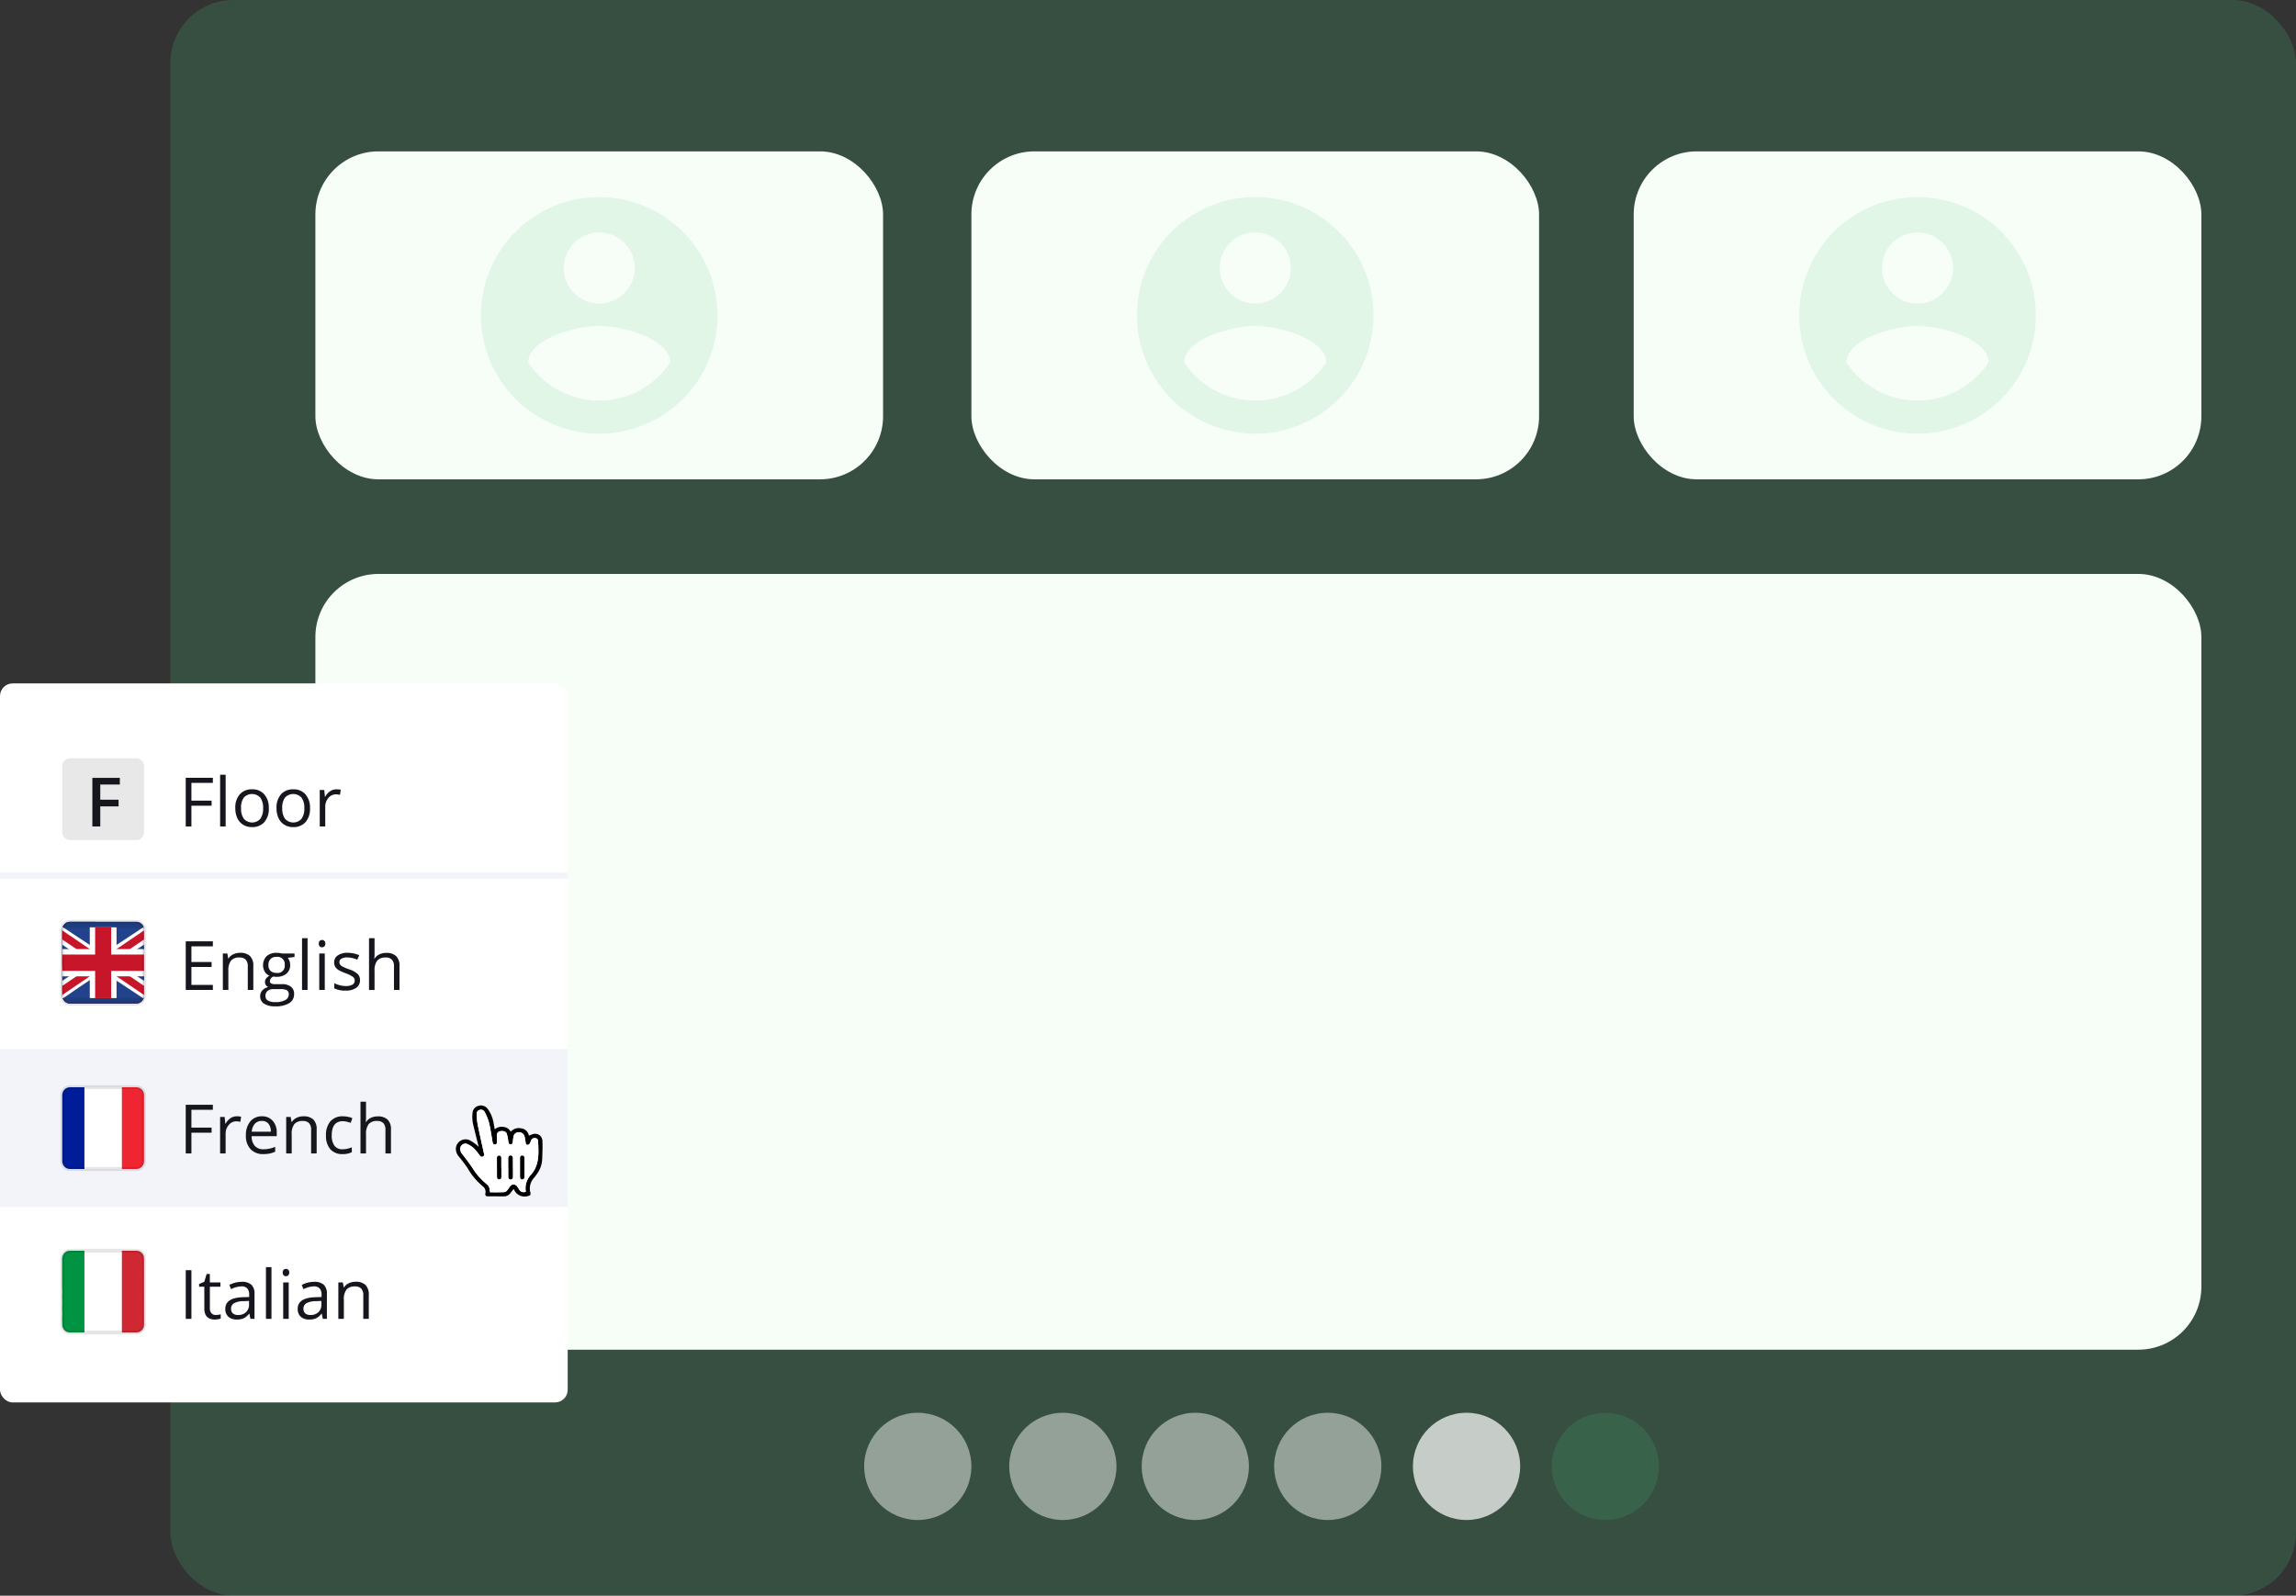 <svg xmlns="http://www.w3.org/2000/svg" xmlns:xlink="http://www.w3.org/1999/xlink" width="364" height="253" viewBox="0 0 364 253"><rect x="0" y="0" width="364" height="253" fill="#333333" stroke="none"/><defs><clipPath id="clip-path"><path id="Path_39035" data-name="Path 39035" d="M32,122.234A1.234,1.234,0,0,1,33.234,121H43.726a1.234,1.234,0,0,1,1.234,1.234v10.492a1.234,1.234,0,0,1-1.234,1.234H33.234A1.234,1.234,0,0,1,32,132.726Z" transform="translate(-32 -121)" fill="#fff"></path></clipPath><clipPath id="clip-path-2"><rect id="Rectangle_5665" data-name="Rectangle 5665" width="23.49" height="12.96" fill="#fff"></rect></clipPath><clipPath id="clip-path-3"><path id="Path_39041" data-name="Path 39041" d="M32,207.234A1.234,1.234,0,0,1,33.234,206H43.726a1.234,1.234,0,0,1,1.234,1.234v10.492a1.234,1.234,0,0,1-1.234,1.234H33.234A1.234,1.234,0,0,1,32,217.726Z" transform="translate(-32 -206)" fill="#fff"></path></clipPath><clipPath id="clip-path-4"><path id="Path_39052" data-name="Path 39052" d="M32,291.234A1.234,1.234,0,0,1,33.234,290H43.726a1.234,1.234,0,0,1,1.234,1.234v10.492a1.234,1.234,0,0,1-1.234,1.234H33.234A1.234,1.234,0,0,1,32,301.726Z" transform="translate(-32 -290)" fill="#fff"></path></clipPath></defs><g id="new_-_Language_Selector" data-name="new - Language Selector" transform="translate(-765 -2623)"><g id="Group_575" data-name="Group 575" transform="translate(893 2833)"><g id="Group_7812" data-name="Group 7812" transform="translate(-120.467 -3085.654)"><rect id="Rectangle_4100" data-name="Rectangle 4100" width="337" height="253" rx="10" transform="translate(19.467 2875.654)" fill="#41bc75" opacity="0.202"></rect><rect id="Rectangle_4104" data-name="Rectangle 4104" width="299" height="123" rx="10" transform="translate(42.467 2966.654)" fill="#f7fef7"></rect><rect id="Rectangle_4102" data-name="Rectangle 4102" width="90" height="52" rx="10" transform="translate(146.467 2899.654)" fill="#f7fef7"></rect><rect id="Rectangle_4103" data-name="Rectangle 4103" width="90" height="52" rx="10" transform="translate(251.467 2899.654)" fill="#f7fef7"></rect><rect id="Rectangle_4101" data-name="Rectangle 4101" width="90" height="52" rx="10" transform="translate(42.467 2899.654)" fill="#f7fef7"></rect><circle id="Ellipse_1517" data-name="Ellipse 1517" cx="8.5" cy="8.5" r="8.5" transform="translate(238.467 3099.654)" fill="#41bc75" opacity="0.175"></circle><circle id="Ellipse_1518" data-name="Ellipse 1518" cx="8.5" cy="8.5" r="8.5" transform="translate(216.467 3099.654)" fill="#fff" opacity="0.717"></circle><circle id="Ellipse_1519" data-name="Ellipse 1519" cx="8.5" cy="8.5" r="8.5" transform="translate(194.467 3099.654)" fill="#fff" opacity="0.468"></circle><circle id="Ellipse_1520" data-name="Ellipse 1520" cx="8.5" cy="8.5" r="8.5" transform="translate(173.467 3099.654)" fill="#fff" opacity="0.468"></circle><circle id="Ellipse_1521" data-name="Ellipse 1521" cx="8.5" cy="8.5" r="8.5" transform="translate(152.467 3099.654)" fill="#fff" opacity="0.468"></circle><circle id="Ellipse_1522" data-name="Ellipse 1522" cx="8.5" cy="8.5" r="8.5" transform="translate(129.467 3099.654)" fill="#fff" opacity="0.468"></circle><path id="Icon_material-account-circle" data-name="Icon material-account-circle" d="M21.758,3A18.758,18.758,0,1,0,40.516,21.758,18.765,18.765,0,0,0,21.758,3Zm0,5.627a5.627,5.627,0,1,1-5.627,5.627A5.62,5.62,0,0,1,21.758,8.627Zm0,26.637A13.507,13.507,0,0,1,10.5,29.224c.056-3.733,7.5-5.778,11.255-5.778,3.733,0,11.2,2.045,11.255,5.778a13.507,13.507,0,0,1-11.255,6.04Z" transform="translate(65.709 2903.896)" fill="#5ac587" opacity="0.13"></path><path id="Icon_material-account-circle-2" data-name="Icon material-account-circle" d="M21.758,3A18.758,18.758,0,1,0,40.516,21.758,18.765,18.765,0,0,0,21.758,3Zm0,5.627a5.627,5.627,0,1,1-5.627,5.627A5.62,5.62,0,0,1,21.758,8.627Zm0,26.637A13.507,13.507,0,0,1,10.5,29.224c.056-3.733,7.5-5.778,11.255-5.778,3.733,0,11.2,2.045,11.255,5.778a13.507,13.507,0,0,1-11.255,6.04Z" transform="translate(169.709 2903.896)" fill="#5ac587" opacity="0.13"></path><path id="Icon_material-account-circle-3" data-name="Icon material-account-circle" d="M21.758,3A18.758,18.758,0,1,0,40.516,21.758,18.765,18.765,0,0,0,21.758,3Zm0,5.627a5.627,5.627,0,1,1-5.627,5.627A5.62,5.62,0,0,1,21.758,8.627Zm0,26.637A13.507,13.507,0,0,1,10.5,29.224c.056-3.733,7.5-5.778,11.255-5.778,3.733,0,11.2,2.045,11.255,5.778a13.507,13.507,0,0,1-11.255,6.04Z" transform="translate(274.709 2903.896)" fill="#5ac587" opacity="0.13"></path></g></g><g id="Group_572" data-name="Group 572" transform="translate(765 2731.822)"><rect id="Rectangle_5660" data-name="Rectangle 5660" width="90" height="114" rx="2" transform="translate(0 -0.464)" fill="#fff"></rect><rect id="Rectangle_5661" data-name="Rectangle 5661" width="90" height="25" transform="translate(0 57.536)" fill="#f2f4f9"></rect><rect id="Rectangle_5662" data-name="Rectangle 5662" width="90" transform="translate(0 57.536)" fill="#f2f4f9"></rect><rect id="Rectangle_5663" data-name="Rectangle 5663" width="90" height="1" transform="translate(0 29.536)" fill="#f2f4f9"></rect><rect id="Rectangle_5664" data-name="Rectangle 5664" width="90" height="1" transform="translate(0 81.536)" fill="#f2f4f9"></rect><path id="Path_38993" data-name="Path 38993" d="M32,38.234A1.234,1.234,0,0,1,33.234,37H43.726a1.234,1.234,0,0,1,1.234,1.234V48.726a1.234,1.234,0,0,1-1.234,1.234H33.234A1.234,1.234,0,0,1,32,48.726Z" transform="translate(-22.126 -25.583)" fill="rgba(22,22,30,0.1)"></path><path id="Path_38994" data-name="Path 38994" d="M48.705,54.725H47.45v-7.71h4.356V48.08h-3.1v2.4h2.9v1.06h-2.9Z" transform="translate(-32.808 -32.507)" fill="#16161e"></path><g id="Group_10738" data-name="Group 10738" transform="translate(9.874 37.338)" clip-path="url(#clip-path)"><path id="Path_38995" data-name="Path 38995" d="M32,122.234A1.234,1.234,0,0,1,33.234,121H43.726a1.234,1.234,0,0,1,1.234,1.234v10.492a1.234,1.234,0,0,1-1.234,1.234H33.234A1.234,1.234,0,0,1,32,132.726Z" transform="translate(-32 -121)" fill="rgba(19,19,46,0.3)"></path><g id="Group_10736" data-name="Group 10736" transform="translate(-4.86)" clip-path="url(#clip-path-2)"><path id="Path_38996" data-name="Path 38996" d="M39.74,121H16.25v12.96H39.74Z" transform="translate(-16.25 -121)" fill="#b22234"></path><path id="Path_38997" data-name="Path 38997" d="M16.25,125.846h0Zm23.49,1.994h0Zm-23.49,1.993h0Zm23.49,1.995h0Zm-23.49,1.993h0Zm23.49,1.995h0Z" transform="translate(-16.25 -124.351)"></path><path id="Path_38998" data-name="Path 38998" d="M39.74,135.2H16.25v-1H39.74Zm0-1.993H16.25v-1H39.74Zm0-1.994H16.25v-1H39.74Zm0-1.993H16.25v-1H39.74Zm0-1.994H16.25v-1H39.74Zm0-1.993H16.25v-1H39.74Z" transform="translate(-16.25 -123.235)" fill="#fff"></path><path id="Path_38999" data-name="Path 38999" d="M26.292,121H16.25v6.978H26.292Z" transform="translate(-16.25 -121)" fill="#3c3b6e"></path><path id="Path_39000" data-name="Path 39000" d="M31.655,124.232l.24.721-.626-.447h.773l-.626.447Z" transform="translate(-26.634 -123.235)" fill="#fff"></path><path id="Path_39001" data-name="Path 39001" d="M31.655,128.754l.24.721-.626-.447h.773l-.626.447Z" transform="translate(-26.634 -126.361)" fill="#fff"></path><path id="Path_39002" data-name="Path 39002" d="M31.655,133.277l.24.721-.626-.447h.773l-.626.447Z" transform="translate(-26.634 -129.489)" fill="#fff"></path><path id="Path_39003" data-name="Path 39003" d="M31.655,137.8l.24.721-.626-.447h.773l-.626.447Z" transform="translate(-26.634 -132.616)" fill="#fff"></path><path id="Path_39004" data-name="Path 39004" d="M34.37,121.968l.24.721-.626-.446h.772l-.626.446Z" transform="translate(-28.512 -121.669)" fill="#fff"></path><path id="Path_39005" data-name="Path 39005" d="M34.37,126.491l.24.721-.626-.446h.772l-.626.446Z" transform="translate(-28.512 -124.797)" fill="#fff"></path><path id="Path_39006" data-name="Path 39006" d="M34.37,131.014l.24.721-.626-.447h.772l-.626.447Z" transform="translate(-28.512 -127.924)" fill="#fff"></path><path id="Path_39007" data-name="Path 39007" d="M34.37,135.537l.24.721-.626-.447h.772l-.626.448Z" transform="translate(-28.512 -131.051)" fill="#fff"></path><path id="Path_39008" data-name="Path 39008" d="M34.37,140.063l.24.721-.626-.447h.772l-.626.447Z" transform="translate(-28.512 -134.181)" fill="#fff"></path><path id="Path_39009" data-name="Path 39009" d="M37.078,124.232l.24.721-.625-.447h.772l-.626.447Z" transform="translate(-30.385 -123.235)" fill="#fff"></path><path id="Path_39010" data-name="Path 39010" d="M37.075,128.754l.24.721-.626-.447h.772l-.626.447Z" transform="translate(-30.382 -126.361)" fill="#fff"></path><path id="Path_39011" data-name="Path 39011" d="M37.075,133.277l.24.721-.626-.447h.772l-.626.447Z" transform="translate(-30.382 -129.489)" fill="#fff"></path><path id="Path_39012" data-name="Path 39012" d="M37.075,137.8l.24.721-.626-.447h.772l-.626.447Z" transform="translate(-30.382 -132.616)" fill="#fff"></path><path id="Path_39013" data-name="Path 39013" d="M39.792,121.968l.24.721-.626-.445h.772l-.625.446Z" transform="translate(-32.26 -121.669)" fill="#fff"></path><path id="Path_39014" data-name="Path 39014" d="M39.792,126.491l.24.721-.626-.445h.772l-.625.446Z" transform="translate(-32.26 -124.797)" fill="#fff"></path><path id="Path_39015" data-name="Path 39015" d="M39.792,131.014l.24.721-.626-.445h.772l-.625.447Z" transform="translate(-32.26 -127.924)" fill="#fff"></path><path id="Path_39016" data-name="Path 39016" d="M39.792,135.537l.24.721-.626-.445h.772l-.625.447Z" transform="translate(-32.26 -131.051)" fill="#fff"></path><path id="Path_39017" data-name="Path 39017" d="M39.792,140.063l.24.721-.626-.447h.772l-.625.447Z" transform="translate(-32.26 -134.181)" fill="#fff"></path><path id="Path_39018" data-name="Path 39018" d="M42.507,124.232l.24.721-.626-.447h.772l-.626.447Z" transform="translate(-34.138 -123.235)" fill="#fff"></path><path id="Path_39019" data-name="Path 39019" d="M42.507,128.754l.24.721-.626-.447h.772l-.626.447Z" transform="translate(-34.138 -126.361)" fill="#fff"></path><path id="Path_39020" data-name="Path 39020" d="M42.507,133.277l.24.721-.626-.447h.772l-.626.447Z" transform="translate(-34.138 -129.489)" fill="#fff"></path><path id="Path_39021" data-name="Path 39021" d="M42.507,137.8l.24.721-.626-.447h.772l-.626.447Z" transform="translate(-34.138 -132.616)" fill="#fff"></path><path id="Path_39022" data-name="Path 39022" d="M45.214,121.968l.241.722-.626-.446H45.6l-.626.446Z" transform="translate(-36.01 -121.669)" fill="#fff"></path><path id="Path_39023" data-name="Path 39023" d="M45.212,126.491l.24.721-.626-.446H45.6l-.626.446Z" transform="translate(-36.008 -124.797)" fill="#fff"></path><path id="Path_39024" data-name="Path 39024" d="M45.212,131.014l.24.721-.626-.447H45.6l-.626.447Z" transform="translate(-36.008 -127.924)" fill="#fff"></path><path id="Path_39025" data-name="Path 39025" d="M45.214,135.537l.241.722-.626-.447H45.6l-.626.447Z" transform="translate(-36.01 -131.051)" fill="#fff"></path><path id="Path_39026" data-name="Path 39026" d="M45.212,140.063l.24.721-.626-.447H45.6l-.626.447Z" transform="translate(-36.008 -134.181)" fill="#fff"></path></g><g id="Group_10737" data-name="Group 10737" transform="translate(-2.43)"><path id="Path_39027" data-name="Path 39027" d="M40.248,121H25.822a1.713,1.713,0,0,0-1.7,1.728v9.5a1.713,1.713,0,0,0,1.7,1.728H40.248a1.713,1.713,0,0,0,1.7-1.728v-9.5A1.713,1.713,0,0,0,40.248,121Z" transform="translate(-24.125 -121)" fill="#22438b"></path><path id="Path_39028" data-name="Path 39028" d="M28.523,123.8l-1.719.023.022,1.706,14.411,9.528,1.729-.032-.032-1.7Z" transform="translate(-25.977 -122.936)" fill="#fff" fill-rule="evenodd"></path><path id="Path_39029" data-name="Path 39029" d="M27.724,123.8l-.849.864L42.15,135.032l.849-.864Z" transform="translate(-26.026 -122.936)" fill="#c7152a" fill-rule="evenodd"></path><path id="Path_39030" data-name="Path 39030" d="M41.044,123.8h1.7v1.728s-9.971,6.39-14.411,9.528c-.053.038-1.7,0-1.7,0l-.132-1.643Z" transform="translate(-25.77 -122.936)" fill="#fff" fill-rule="evenodd"></path><path id="Path_39031" data-name="Path 39031" d="M42.186,123.722l.812.888L27.724,134.978l-.849-.864Z" transform="translate(-26.026 -122.882)" fill="#c7152a" fill-rule="evenodd"></path><path id="Path_39032" data-name="Path 39032" d="M32.815,123.8h4.243v3.456H43v4.32h-5.94v3.456H32.815v-3.456h-5.94v-4.32h5.94Z" transform="translate(-26.026 -122.936)" fill="#fff" fill-rule="evenodd"></path><path id="Path_39033" data-name="Path 39033" d="M33.664,123.8h2.546v4.32H43v2.592H36.209v4.32H33.664v-4.32H26.875V128.12h6.789Z" transform="translate(-26.026 -122.936)" fill="#c7152a" fill-rule="evenodd"></path><path id="Path_39034" data-name="Path 39034" d="M41.2,122.4H26.773a1.285,1.285,0,0,0-1.273,1.3v9.5a1.285,1.285,0,0,0,1.273,1.3H41.2a1.285,1.285,0,0,0,1.273-1.3v-9.5A1.285,1.285,0,0,0,41.2,122.4Z" transform="translate(-25.076 -121.968)" fill="none" stroke="rgba(0,0,0,0.1)" stroke-width="1"></path></g></g><path id="Path_39036" data-name="Path 39036" d="M32.543,120.617H43.035V120H32.543Zm11.417.926v10.492h.617V121.543Zm-.926,11.417H32.543v.617H43.035Zm-11.417-.926V121.543H31v10.492Zm.926.926a.926.926,0,0,1-.926-.926H31a1.543,1.543,0,0,0,1.543,1.543Zm11.417-.926a.926.926,0,0,1-.926.926v.617a1.543,1.543,0,0,0,1.543-1.543Zm-.926-11.417a.926.926,0,0,1,.926.926h.617A1.543,1.543,0,0,0,43.035,120ZM32.543,120A1.543,1.543,0,0,0,31,121.543h.617a.926.926,0,0,1,.926-.926Z" transform="translate(-21.434 -82.971)" fill="rgba(0,0,0,0.1)"></path><g id="Group_10740" data-name="Group 10740" transform="translate(9.874 63.567)" clip-path="url(#clip-path-3)"><path id="Path_39037" data-name="Path 39037" d="M32,207.234A1.234,1.234,0,0,1,33.234,206H43.726a1.234,1.234,0,0,1,1.234,1.234v10.492a1.234,1.234,0,0,1-1.234,1.234H33.234A1.234,1.234,0,0,1,32,217.726Z" transform="translate(-32 -206)" fill="rgba(19,19,46,0.3)"></path><g id="Group_10739" data-name="Group 10739" transform="translate(-2.43)"><path id="Path_39038" data-name="Path 39038" d="M40.248,206H25.822a1.713,1.713,0,0,0-1.7,1.728v9.5a1.713,1.713,0,0,0,1.7,1.728H40.248a1.713,1.713,0,0,0,1.7-1.728v-9.5A1.713,1.713,0,0,0,40.248,206Z" transform="translate(-24.125 -206)" fill="#fff"></path><path id="Path_39039" data-name="Path 39039" d="M24.125,206h5.94v12.96h-5.94Z" transform="translate(-24.125 -206)" fill="#001c98" fill-rule="evenodd"></path><path id="Path_39040" data-name="Path 39040" d="M62.625,206h5.94v12.96h-5.94Z" transform="translate(-50.745 -206)" fill="#f02532" fill-rule="evenodd"></path></g></g><path id="Path_39042" data-name="Path 39042" d="M32.543,205.617H43.035V205H32.543Zm11.417.926v10.492h.617V206.543Zm-.926,11.417H32.543v.617H43.035Zm-11.417-.926V206.543H31v10.492Zm.926.926a.926.926,0,0,1-.926-.926H31a1.543,1.543,0,0,0,1.543,1.543Zm11.417-.926a.926.926,0,0,1-.926.926v.617a1.543,1.543,0,0,0,1.543-1.543Zm-.926-11.417a.926.926,0,0,1,.926.926h.617A1.543,1.543,0,0,0,43.035,205ZM32.543,205A1.543,1.543,0,0,0,31,206.543h.617a.926.926,0,0,1,.926-.926Z" transform="translate(-21.434 -141.742)" fill="rgba(0,0,0,0.1)"></path><g id="Group_10743" data-name="Group 10743" transform="translate(9.874 89.487)" clip-path="url(#clip-path-4)"><path id="Path_39043" data-name="Path 39043" d="M32,291.234A1.234,1.234,0,0,1,33.234,290H43.726a1.234,1.234,0,0,1,1.234,1.234v10.492a1.234,1.234,0,0,1-1.234,1.234H33.234A1.234,1.234,0,0,1,32,301.726Z" transform="translate(-32 -290)" fill="rgba(19,19,46,0.3)"></path><g id="Group_10741" data-name="Group 10741" transform="translate(-2.592)"><path id="Path_39044" data-name="Path 39044" d="M40.016,290H25.328a1.728,1.728,0,0,0-1.728,1.728v9.5a1.728,1.728,0,0,0,1.728,1.728H40.016a1.728,1.728,0,0,0,1.728-1.728v-9.5A1.728,1.728,0,0,0,40.016,290Z" transform="translate(-23.6 -290)" fill="#fff"></path><path id="Path_39045" data-name="Path 39045" d="M23.6,290h7.776v6.048H23.6Z" transform="translate(-23.6 -290)" fill="#444379" fill-rule="evenodd"></path><path id="Path_39046" data-name="Path 39046" d="M26.4,292.8v.864h.864V292.8Zm1.728,0v.864h.864V292.8Zm1.728,0v.864h.864V292.8Zm1.728,0v.864h.864V292.8Zm-.864.864v.864h.864v-.864Zm-1.728,0v.864h.864v-.864Zm-1.728,0v.864h.864v-.864Zm-.864.864v.864h.864v-.864Zm1.728,0v.864h.864v-.864Zm1.728,0v.864h.864v-.864Zm1.728,0v.864h.864v-.864ZM26.4,296.256v.864h.864v-.864Zm1.728,0v.864h.864v-.864Zm1.728,0v.864h.864v-.864Zm1.728,0v.864h.864v-.864Zm-.864-.864v.864h.864v-.864Zm-1.728,0v.864h.864v-.864Zm-1.728,0v.864h.864v-.864Z" transform="translate(-25.535 -291.936)" fill="#a7b6e7" fill-rule="evenodd"></path><path id="Path_39047" data-name="Path 39047" d="M31.376,290v.864H41.744V290Zm0,1.728v.864H41.744v-.864Zm0,1.728v.864H41.744v-.864Zm0,1.728v.864H41.744v-.864ZM23.6,296.912v.864H41.744v-.864Zm0,1.728v.864H41.744v-.864Zm0,1.728v.864H41.744v-.864Zm0,1.728v.864H41.744V302.1Z" transform="translate(-23.6 -290)" fill="#ed4c49" fill-rule="evenodd"></path><path id="Path_39048" data-name="Path 39048" d="M40.983,291.4H26.3a1.3,1.3,0,0,0-1.3,1.3v9.5a1.3,1.3,0,0,0,1.3,1.3H40.983a1.3,1.3,0,0,0,1.3-1.3v-9.5A1.3,1.3,0,0,0,40.983,291.4Z" transform="translate(-24.567 -290.968)" fill="none" stroke="rgba(0,0,0,0.1)" stroke-width="1"></path></g><g id="Group_10742" data-name="Group 10742" transform="translate(-2.43)"><path id="Path_39049" data-name="Path 39049" d="M40.248,290H25.822a1.713,1.713,0,0,0-1.7,1.728v9.5a1.713,1.713,0,0,0,1.7,1.728H40.248a1.713,1.713,0,0,0,1.7-1.728v-9.5A1.713,1.713,0,0,0,40.248,290Z" transform="translate(-24.125 -290)" fill="#fff"></path><path id="Path_39050" data-name="Path 39050" d="M24.125,290h5.94v12.96h-5.94Z" transform="translate(-24.125 -290)" fill="#009342" fill-rule="evenodd"></path><path id="Path_39051" data-name="Path 39051" d="M62.625,290h5.94v12.96h-5.94Z" transform="translate(-50.745 -290)" fill="#d02832" fill-rule="evenodd"></path></g></g><path id="Path_39053" data-name="Path 39053" d="M32.543,289.617H43.035V289H32.543Zm11.417.926v10.492h.617V290.543Zm-.926,11.417H32.543v.617H43.035Zm-11.417-.926V290.543H31v10.492Zm.926.926a.926.926,0,0,1-.926-.926H31a1.543,1.543,0,0,0,1.543,1.543Zm11.417-.926a.926.926,0,0,1-.926.926v.617a1.543,1.543,0,0,0,1.543-1.543Zm-.926-11.417a.926.926,0,0,1,.926.926h.617A1.543,1.543,0,0,0,43.035,289ZM32.543,289A1.543,1.543,0,0,0,31,290.543h.617a.926.926,0,0,1,.926-.926Z" transform="translate(-21.434 -199.821)" fill="rgba(0,0,0,0.1)"></path><path id="Path_39054" data-name="Path 39054" d="M96.332,53.614h-.9V45.9h4.3v.8h-3.4v2.821h3.2v.8h-3.2Zm5.427,0h-.875V45.408h.875Zm6.845-2.9a3.2,3.2,0,0,1-.712,2.21,2.511,2.511,0,0,1-1.967.791,2.606,2.606,0,0,1-1.377-.364,2.4,2.4,0,0,1-.928-1.044,3.641,3.641,0,0,1-.327-1.593,3.173,3.173,0,0,1,.707-2.2,2.5,2.5,0,0,1,1.962-.791,2.437,2.437,0,0,1,1.925.807A3.166,3.166,0,0,1,108.6,50.719Zm-4.4,0a2.743,2.743,0,0,0,.443,1.688,1.758,1.758,0,0,0,2.605.005,2.728,2.728,0,0,0,.448-1.693,2.661,2.661,0,0,0-.448-1.672,1.78,1.78,0,0,0-2.61-.011A2.715,2.715,0,0,0,104.2,50.719Zm10.932,0a3.2,3.2,0,0,1-.712,2.21,2.511,2.511,0,0,1-1.967.791,2.6,2.6,0,0,1-1.376-.364,2.4,2.4,0,0,1-.928-1.044,3.636,3.636,0,0,1-.327-1.593,3.173,3.173,0,0,1,.707-2.2,2.5,2.5,0,0,1,1.962-.791,2.437,2.437,0,0,1,1.925.807A3.166,3.166,0,0,1,115.132,50.719Zm-4.4,0a2.743,2.743,0,0,0,.443,1.688,1.758,1.758,0,0,0,2.605.005,2.73,2.73,0,0,0,.448-1.693,2.663,2.663,0,0,0-.448-1.672,1.781,1.781,0,0,0-2.611-.011A2.715,2.715,0,0,0,110.728,50.719Zm8.58-2.99a3.429,3.429,0,0,1,.691.063l-.122.812a2.981,2.981,0,0,0-.633-.079,1.548,1.548,0,0,0-1.2.57,2.083,2.083,0,0,0-.5,1.419v3.1h-.875v-5.78h.722l.1,1.071h.042a2.54,2.54,0,0,1,.775-.87A1.745,1.745,0,0,1,119.308,47.729Z" transform="translate(-65.986 -31.396)" fill="#16161e"></path><path id="Path_39055" data-name="Path 39055" d="M99.733,137.614h-4.3V129.9h4.3v.8h-3.4v2.484h3.2v.791h-3.2v2.837h3.4Zm5.537,0v-3.739a1.509,1.509,0,0,0-.322-1.055,1.31,1.31,0,0,0-1.007-.348,1.661,1.661,0,0,0-1.329.491,2.476,2.476,0,0,0-.422,1.619v3.032h-.875v-5.78h.712l.143.791h.042a1.769,1.769,0,0,1,.754-.659,2.427,2.427,0,0,1,1.081-.237,2.19,2.19,0,0,1,1.572.506,2.135,2.135,0,0,1,.527,1.609v3.77Zm7.409-5.78v.554l-1.07.127a1.837,1.837,0,0,1,.264.485,1.819,1.819,0,0,1,.116.67,1.709,1.709,0,0,1-.58,1.355,2.339,2.339,0,0,1-1.593.506,2.656,2.656,0,0,1-.485-.042.861.861,0,0,0-.559.743.383.383,0,0,0,.2.353,1.451,1.451,0,0,0,.67.111h1.023a2.28,2.28,0,0,1,1.44.4,1.371,1.371,0,0,1,.506,1.15,1.635,1.635,0,0,1-.77,1.461,4.105,4.105,0,0,1-2.246.506,3.084,3.084,0,0,1-1.751-.422,1.364,1.364,0,0,1-.612-1.192,1.339,1.339,0,0,1,.338-.912,1.717,1.717,0,0,1,.949-.522.933.933,0,0,1-.375-.311.834.834,0,0,1-.147-.49.93.93,0,0,1,.169-.554,1.773,1.773,0,0,1,.533-.459,1.576,1.576,0,0,1-.733-.627,2.083,2.083,0,0,1,.29-2.473,2.318,2.318,0,0,1,1.614-.517,2.932,2.932,0,0,1,.817.106Zm-4.609,6.75a.785.785,0,0,0,.4.712,2.183,2.183,0,0,0,1.134.243,3.126,3.126,0,0,0,1.63-.332,1,1,0,0,0,.533-.891.714.714,0,0,0-.29-.654,2.278,2.278,0,0,0-1.091-.179h-1.049a1.381,1.381,0,0,0-.928.285A1.017,1.017,0,0,0,108.07,138.584Zm.475-4.9a1.178,1.178,0,0,0,.343.918,1.37,1.37,0,0,0,.955.311,1.116,1.116,0,0,0,1.281-1.244,1.149,1.149,0,0,0-1.3-1.3,1.284,1.284,0,0,0-.949.332A1.338,1.338,0,0,0,108.545,133.685Zm6.2,3.929h-.875v-8.206h.875Zm2.732,0H116.6v-5.78h.875Zm-.949-7.346a.573.573,0,0,1,.148-.438.543.543,0,0,1,.733,0,.571.571,0,0,1,.153.438.588.588,0,0,1-.153.443.542.542,0,0,1-.733,0A.6.6,0,0,1,116.524,130.268Zm6.534,5.769a1.448,1.448,0,0,1-.6,1.244,2.824,2.824,0,0,1-1.687.438,3.67,3.67,0,0,1-1.793-.364v-.812a4.365,4.365,0,0,0,.891.332,3.765,3.765,0,0,0,.923.121,2.109,2.109,0,0,0,1.055-.216.73.73,0,0,0,.369-.67.714.714,0,0,0-.3-.575,4.457,4.457,0,0,0-1.139-.57,6.461,6.461,0,0,1-1.15-.522,1.623,1.623,0,0,1-.506-.512,1.341,1.341,0,0,1-.164-.68,1.29,1.29,0,0,1,.575-1.113,2.665,2.665,0,0,1,1.577-.411,4.616,4.616,0,0,1,1.825.38l-.311.712a4.193,4.193,0,0,0-1.577-.359,1.813,1.813,0,0,0-.939.2.6.6,0,0,0-.316.538.664.664,0,0,0,.116.4,1.2,1.2,0,0,0,.385.311,8.533,8.533,0,0,0,1.012.427,3.748,3.748,0,0,1,1.387.754A1.323,1.323,0,0,1,123.058,136.037Zm5.384,1.577v-3.739a1.509,1.509,0,0,0-.322-1.055,1.31,1.31,0,0,0-1.007-.348,1.659,1.659,0,0,0-1.334.5,2.523,2.523,0,0,0-.417,1.624v3.022h-.875v-8.206h.875v2.484a5.416,5.416,0,0,1-.042.743h.053a1.77,1.77,0,0,1,.733-.654,2.386,2.386,0,0,1,1.091-.243,2.212,2.212,0,0,1,1.587.506,2.1,2.1,0,0,1,.533,1.6v3.77Z" transform="translate(-65.986 -89.476)" fill="#16161e"></path><path id="Path_39056" data-name="Path 39056" d="M96.332,221.614h-.9V213.9h4.3v.8h-3.4v2.821h3.2v.8h-3.2Zm7.188-5.885a3.423,3.423,0,0,1,.691.063l-.122.812a2.979,2.979,0,0,0-.633-.079,1.549,1.549,0,0,0-1.2.57,2.083,2.083,0,0,0-.5,1.419v3.1h-.875v-5.78h.722l.1,1.07h.042a2.541,2.541,0,0,1,.775-.87A1.744,1.744,0,0,1,103.519,215.729Zm4.214,5.991a2.664,2.664,0,0,1-2.025-.781,3.028,3.028,0,0,1-.738-2.167,3.359,3.359,0,0,1,.686-2.22,2.293,2.293,0,0,1,1.851-.823,2.175,2.175,0,0,1,1.719.717,2.729,2.729,0,0,1,.633,1.883v.554h-3.982a2.3,2.3,0,0,0,.512,1.545,1.787,1.787,0,0,0,1.376.527,4.656,4.656,0,0,0,1.846-.39v.78a4.471,4.471,0,0,1-.881.285A4.75,4.75,0,0,1,107.733,221.719Zm-.237-5.258a1.438,1.438,0,0,0-1.113.454,2.1,2.1,0,0,0-.485,1.255h3.022a1.914,1.914,0,0,0-.369-1.265A1.3,1.3,0,0,0,107.5,216.461Zm7.815,5.152v-3.739a1.509,1.509,0,0,0-.322-1.055,1.31,1.31,0,0,0-1.007-.348,1.661,1.661,0,0,0-1.329.491,2.476,2.476,0,0,0-.422,1.619v3.032h-.875v-5.78h.712l.143.791h.042a1.769,1.769,0,0,1,.754-.659,2.427,2.427,0,0,1,1.081-.237,2.19,2.19,0,0,1,1.572.506,2.135,2.135,0,0,1,.527,1.609v3.771Zm4.989.106a2.479,2.479,0,0,1-1.946-.77,3.194,3.194,0,0,1-.686-2.189,3.284,3.284,0,0,1,.7-2.241,2.524,2.524,0,0,1,1.993-.791,3.965,3.965,0,0,1,.833.089,2.752,2.752,0,0,1,.654.211l-.269.744a3.933,3.933,0,0,0-.633-.19,2.735,2.735,0,0,0-.607-.079q-1.761,0-1.761,2.246a2.686,2.686,0,0,0,.427,1.635,1.5,1.5,0,0,0,1.276.57,3.891,3.891,0,0,0,1.482-.311v.775A3.161,3.161,0,0,1,120.3,221.719Zm6.792-.106v-3.739a1.509,1.509,0,0,0-.322-1.055,1.31,1.31,0,0,0-1.007-.348,1.659,1.659,0,0,0-1.334.5,2.522,2.522,0,0,0-.417,1.624v3.022h-.875v-8.206h.875v2.484a5.416,5.416,0,0,1-.042.743h.053a1.771,1.771,0,0,1,.733-.654,2.386,2.386,0,0,1,1.091-.243,2.212,2.212,0,0,1,1.587.506,2.1,2.1,0,0,1,.533,1.6v3.771Z" transform="translate(-65.986 -147.555)" fill="#16161e"></path><path id="Path_39057" data-name="Path 39057" d="M95.435,306.614V298.9h.9v7.71Zm4.751-.617a3.114,3.114,0,0,0,.448-.031,3.276,3.276,0,0,0,.343-.074v.67a1.548,1.548,0,0,1-.422.111,2.916,2.916,0,0,1-.5.048q-1.677,0-1.677-1.767v-3.438h-.828v-.422l.828-.364.369-1.234h.506v1.34h1.677v.68H99.258v3.4a1.171,1.171,0,0,0,.248.8A.863.863,0,0,0,100.187,306Zm5.506.617-.174-.823h-.042a2.453,2.453,0,0,1-.865.738,2.64,2.64,0,0,1-1.07.19,1.941,1.941,0,0,1-1.35-.443,1.62,1.62,0,0,1-.485-1.26q0-1.751,2.8-1.835l.981-.032v-.359a1.446,1.446,0,0,0-.3-1,1.188,1.188,0,0,0-.933-.327,3.813,3.813,0,0,0-1.635.443l-.269-.67a4.129,4.129,0,0,1,.933-.364,4.081,4.081,0,0,1,1.023-.132,2.192,2.192,0,0,1,1.529.459,1.908,1.908,0,0,1,.5,1.471v3.945ZM103.714,306a1.768,1.768,0,0,0,1.282-.448,1.653,1.653,0,0,0,.469-1.255v-.522l-.875.037a3.176,3.176,0,0,0-1.508.327.973.973,0,0,0-.459.891.906.906,0,0,0,.285.722A1.2,1.2,0,0,0,103.714,306Zm5.311.617h-.875v-8.206h.875Zm2.732,0h-.875v-5.78h.875Zm-.949-7.346a.573.573,0,0,1,.147-.438.543.543,0,0,1,.733,0,.572.572,0,0,1,.153.438.589.589,0,0,1-.153.443.543.543,0,0,1-.733,0A.6.6,0,0,1,110.807,299.268Zm6.36,7.346-.174-.823h-.042a2.458,2.458,0,0,1-.865.738,2.641,2.641,0,0,1-1.07.19,1.94,1.94,0,0,1-1.35-.443,1.619,1.619,0,0,1-.485-1.26q0-1.751,2.8-1.835l.981-.032v-.359a1.446,1.446,0,0,0-.3-1,1.189,1.189,0,0,0-.933-.327,3.814,3.814,0,0,0-1.635.443l-.269-.67a4.135,4.135,0,0,1,.933-.364,4.083,4.083,0,0,1,1.023-.132,2.192,2.192,0,0,1,1.529.459,1.909,1.909,0,0,1,.5,1.471v3.945ZM115.19,306a1.767,1.767,0,0,0,1.281-.448,1.653,1.653,0,0,0,.469-1.255v-.522l-.875.037a3.174,3.174,0,0,0-1.508.327.973.973,0,0,0-.459.891.906.906,0,0,0,.285.722A1.2,1.2,0,0,0,115.19,306Zm8.39.617v-3.739a1.509,1.509,0,0,0-.322-1.055,1.311,1.311,0,0,0-1.007-.348,1.661,1.661,0,0,0-1.329.491,2.476,2.476,0,0,0-.422,1.619v3.032h-.875v-5.78h.712l.143.791h.042a1.769,1.769,0,0,1,.754-.659,2.426,2.426,0,0,1,1.081-.237,2.188,2.188,0,0,1,1.571.506,2.134,2.134,0,0,1,.527,1.609v3.771Z" transform="translate(-65.986 -206.326)" fill="#16161e"></path><g id="Group_10745" data-name="Group 10745" transform="translate(72.269 66.458)"><g id="Group_10744" data-name="Group 10744"><path id="Path_39058" data-name="Path 39058" d="M245.272,229.055a.337.337,0,0,0,.011-.085,3.112,3.112,0,0,1,.754-2.548,4.964,4.964,0,0,0,.606-.811c.811-1.459.659-3.049.6-4.622a.455.455,0,0,0-.432-.441.615.615,0,0,0-.669.311c-.08.152-.091.342-.183.482a.627.627,0,0,1-.351.276c-.2.033-.3-.125-.334-.322-.048-.314-.093-.628-.162-.937a.932.932,0,0,0-1.431-.6.8.8,0,0,0-.317.445,6.768,6.768,0,0,0-.125.912c-.028.226-.1.432-.378.421-.262-.01-.31-.2-.339-.421a8.7,8.7,0,0,0-.225-1.215c-.11-.387-.518-.542-1.046-.458a.624.624,0,0,0-.549.7c0,.327.01.654.021.981.008.231-.071.417-.321.434s-.341-.158-.38-.386c-.175-1.023-.32-2.053-.559-3.062a7.9,7.9,0,0,0-.675-1.675.648.648,0,0,0-.806-.365.592.592,0,0,0-.463.678,8.67,8.67,0,0,0,.131,1.573c.308,1.534.66,3.06.992,4.59.048.22.1.457-.182.567s-.4-.095-.544-.273a8.079,8.079,0,0,0-.863-1.051,3.728,3.728,0,0,0-1.113-.705.819.819,0,0,0-1.037.668,1.269,1.269,0,0,0,.393,1.041c.557.764,1.153,1.5,1.662,2.3A9.368,9.368,0,0,0,238.178,227c.313.317.646.615.984.906a1.118,1.118,0,0,1,.4.746c.017.141.031.283.053.477.465,0,.921.009,1.378,0,1.248-.028,1.065.111,1.779-.907a.688.688,0,0,1,1.172.011c.1.144.195.288.282.438A.847.847,0,0,0,245.272,229.055Zm-7.478-7.233c-.265-1.072-.54-2.142-.792-3.217a5.373,5.373,0,0,1-.157-2.03,1.233,1.233,0,0,1,.887-1.135,1.335,1.335,0,0,1,1.517.468,5.223,5.223,0,0,1,.94,2.275c.061.31.113.621.176.969a1.683,1.683,0,0,1,1.353-.391,1.466,1.466,0,0,1,1.183.761,1.715,1.715,0,0,1,1.68-.522,1.382,1.382,0,0,1,1.2,1.153,4.691,4.691,0,0,1,.667-.25,1.142,1.142,0,0,1,1.471,1.014c.056.946,0,1.9-.027,2.848a4.306,4.306,0,0,1-.623,2.14,9.47,9.47,0,0,1-.791,1.07,2.471,2.471,0,0,0-.462,2.2c.076.372-.02.474-.379.549a1.831,1.831,0,0,1-2.236-1.063c-.007-.014-.03-.022-.057-.041-.174.225-.343.455-.524.675a1.226,1.226,0,0,1-1.013.483c-.849-.012-1.7,0-2.548-.01a.341.341,0,0,1-.378-.449,1.094,1.094,0,0,0-.414-1.142,10.375,10.375,0,0,1-2.375-2.826,20.008,20.008,0,0,0-1.39-1.852,1.914,1.914,0,0,1-.5-1.2,1.54,1.54,0,0,1,2.19-1.42,6.951,6.951,0,0,1,1.169.8.865.865,0,0,1,.156.2Z" transform="translate(-234.2 -215.369)" fill-rule="evenodd"></path></g><path id="Path_39059" data-name="Path 39059" d="M245.923,226.7c0,.489,0,.979,0,1.468,0,.3.12.445.347.43.262-.017.331-.189.33-.419q0-1.468,0-2.936c0-.23-.073-.409-.335-.413s-.343.171-.343.4C245.923,225.719,245.922,226.208,245.923,226.7Zm-2.972.045h-.025c0-.509,0-1.018,0-1.527,0-.226-.114-.379-.353-.368s-.327.172-.325.4c.006.97.008,1.941.015,2.911,0,.3.118.44.343.438s.344-.148.345-.437C242.952,227.684,242.95,227.213,242.95,226.743Zm1.112-.009h.009c0,.49,0,.979,0,1.469,0,.238.094.406.347.4s.346-.175.344-.41q-.011-1.483-.019-2.967c0-.228-.081-.41-.344-.406s-.339.178-.337.412C244.065,225.735,244.062,226.235,244.062,226.734Zm2.742,3.839a.847.847,0,0,1-1.051-.386c-.087-.15-.186-.293-.282-.438a.688.688,0,0,0-1.172-.011c-.714,1.018-.531.879-1.779.907-.456.01-.913,0-1.378,0-.021-.195-.036-.336-.053-.477a1.119,1.119,0,0,0-.4-.746c-.338-.291-.671-.589-.984-.906a9.384,9.384,0,0,1-1.219-1.541c-.509-.794-1.1-1.534-1.662-2.3a1.269,1.269,0,0,1-.393-1.041.819.819,0,0,1,1.037-.668,3.735,3.735,0,0,1,1.113.705,8.081,8.081,0,0,1,.863,1.051c.14.178.271.381.544.273s.229-.347.182-.567c-.332-1.53-.684-3.056-.992-4.59a8.666,8.666,0,0,1-.131-1.573.592.592,0,0,1,.463-.678.648.648,0,0,1,.806.365,7.9,7.9,0,0,1,.675,1.675c.24,1.008.384,2.039.559,3.062.039.227.129.4.38.386s.329-.2.321-.434c-.011-.327-.025-.654-.021-.981a.624.624,0,0,1,.549-.7c.528-.084.936.07,1.046.458a8.7,8.7,0,0,1,.225,1.215c.03.223.077.411.339.421.283.011.35-.194.378-.42a6.772,6.772,0,0,1,.125-.912.8.8,0,0,1,.317-.445.932.932,0,0,1,1.431.6c.069.309.114.624.162.937.03.2.136.355.334.322a.627.627,0,0,0,.351-.276c.092-.141.1-.33.183-.482a.615.615,0,0,1,.669-.311.455.455,0,0,1,.432.441c.058,1.572.209,3.162-.6,4.622a4.982,4.982,0,0,1-.606.811,3.113,3.113,0,0,0-.754,2.548A.337.337,0,0,1,246.8,230.573Z" transform="translate(-235.732 -216.888)" fill="#fff" fill-rule="evenodd"></path><path id="Path_39060" data-name="Path 39060" d="M261.192,243c0-.5,0-1,0-1.5,0-.234.076-.408.337-.412s.343.178.345.406q.009,1.484.019,2.967c0,.235-.092.408-.344.41s-.349-.166-.346-.4c0-.49,0-.979,0-1.469Z" transform="translate(-252.862 -233.153)" fill-rule="evenodd"></path><path id="Path_39061" data-name="Path 39061" d="M256.013,243.058c0,.471,0,.941,0,1.412,0,.289-.118.435-.345.437s-.341-.138-.343-.438c-.007-.97-.009-1.941-.015-2.911,0-.224.088-.386.325-.4s.351.143.353.368c0,.509,0,1.018,0,1.527Z" transform="translate(-248.795 -233.203)" fill-rule="evenodd"></path><path id="Path_39062" data-name="Path 39062" d="M267.221,242.968c0-.489,0-.979,0-1.468,0-.232.078-.407.343-.4s.336.182.335.413q0,1.468,0,2.936c0,.23-.068.4-.33.42-.227.015-.345-.134-.347-.43C267.218,243.947,267.221,243.457,267.221,242.968Z" transform="translate(-257.031 -233.158)" fill-rule="evenodd"></path></g></g></g></svg>